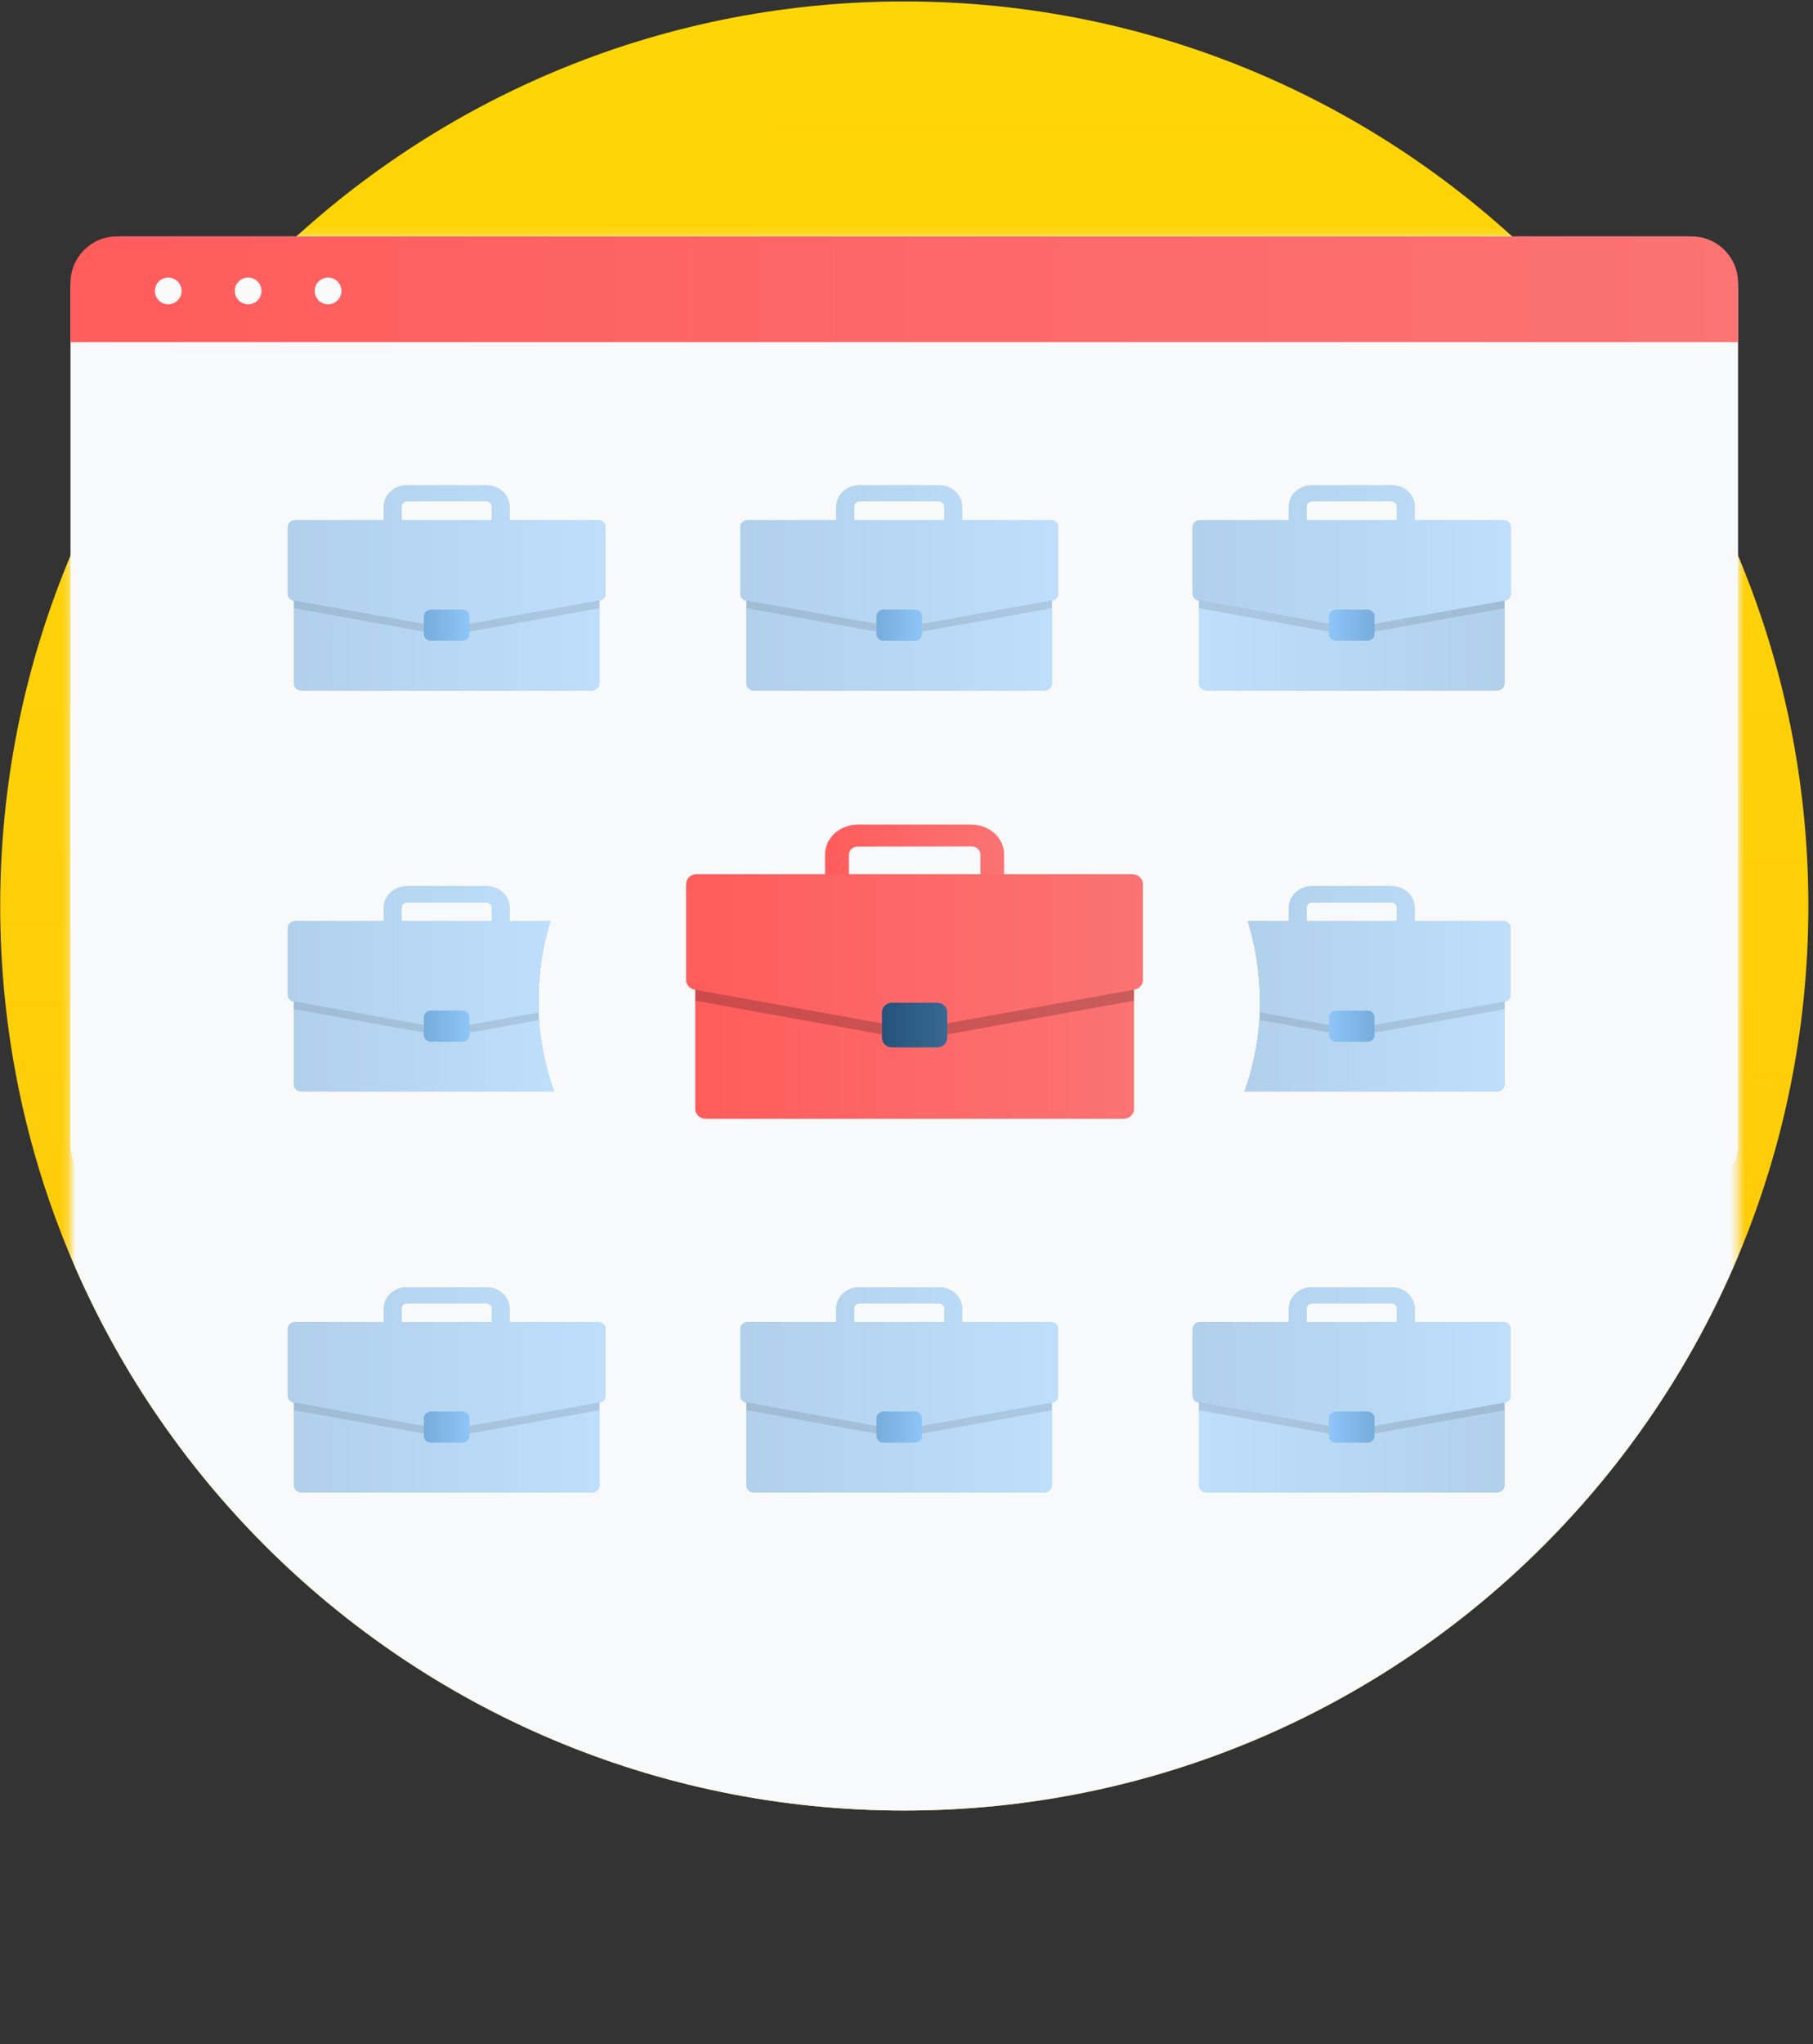 <?xml version="1.0" encoding="UTF-8"?> <svg xmlns="http://www.w3.org/2000/svg" width="252" height="284" viewBox="0 0 252 284" fill="none"><rect x="0" y="0" width="252" height="284" fill="#333333" stroke="none"/><path d="M0.029 125.861C0.029 56.46 56.29 0.199 125.691 0.199V0.199C195.093 0.199 251.354 56.46 251.354 125.861V125.861C251.354 195.262 195.093 251.523 125.691 251.523V251.523C56.29 251.523 0.029 195.262 0.029 125.861V125.861Z" fill="url(#paint0_linear)"></path><mask id="mask0" maskUnits="userSpaceOnUse" x="9" y="32" width="233" height="252"><rect x="9.775" y="32.847" width="231.833" height="250.964" rx="6" fill="#F7F9FA"></rect></mask><g mask="url(#mask0)"><path d="M0.029 125.861C0.029 56.46 56.29 0.199 125.691 0.199V0.199C195.093 0.199 251.354 56.46 251.354 125.861V125.861C251.354 195.262 195.093 251.523 125.691 251.523V251.523C56.29 251.523 0.029 195.262 0.029 125.861V125.861Z" fill="#F7F9FA"></path></g><path d="M236.841 164.091H14.541C11.934 164.091 9.8 161.912 9.8 159.249V40.077C9.8 36.102 12.984 32.847 16.878 32.847H234.505C238.397 32.847 241.583 36.1 241.583 40.077V159.249C241.581 161.912 239.448 164.091 236.841 164.091Z" fill="#F7F9FA"></path><path d="M241.581 47.525H9.8V39.274C9.8 35.74 12.688 32.847 16.217 32.847H235.165C238.695 32.847 241.583 35.74 241.583 39.274V47.525H241.581Z" fill="url(#paint1_linear)"></path><path d="M23.383 42.274C24.408 42.274 25.239 41.443 25.239 40.417C25.239 39.392 24.408 38.561 23.383 38.561C22.358 38.561 21.527 39.392 21.527 40.417C21.527 41.443 22.358 42.274 23.383 42.274Z" fill="#FAFAFA"></path><path d="M34.49 42.274C35.515 42.274 36.346 41.443 36.346 40.417C36.346 39.392 35.515 38.561 34.49 38.561C33.465 38.561 32.634 39.392 32.634 40.417C32.634 41.443 33.465 42.274 34.49 42.274Z" fill="#FAFAFA"></path><path d="M45.597 42.274C46.623 42.274 47.454 41.443 47.454 40.417C47.454 39.392 46.623 38.561 45.597 38.561C44.572 38.561 43.741 39.392 43.741 40.417C43.741 41.443 44.572 42.274 45.597 42.274Z" fill="#FAFAFA"></path><path d="M145.177 190.007H104.797C104.228 190.007 103.766 190.43 103.766 190.952V206.383C103.766 206.905 104.228 207.328 104.797 207.328H145.177C145.747 207.328 146.208 206.905 146.208 206.383V190.952C146.208 190.43 145.747 190.007 145.177 190.007Z" fill="url(#paint2_linear)"></path><path opacity="0.6" d="M145.177 190.007H104.797C104.228 190.007 103.766 190.43 103.766 190.952V206.383C103.766 206.905 104.228 207.328 104.797 207.328H145.177C145.747 207.328 146.208 206.905 146.208 206.383V190.952C146.208 190.43 145.747 190.007 145.177 190.007Z" fill="white"></path><path opacity="0.1" d="M145.17 190.007H104.777C104.503 190.007 104.241 190.106 104.048 190.284C103.854 190.461 103.746 190.701 103.746 190.952V195.9L124.765 199.691C124.894 199.715 125.026 199.715 125.155 199.691L146.181 195.9V190.952C146.181 190.704 146.075 190.467 145.886 190.29C145.697 190.113 145.44 190.012 145.17 190.007V190.007Z" fill="black"></path><path d="M146.056 183.672H133.722V181.777C133.72 180.993 133.379 180.243 132.775 179.689C132.17 179.135 131.351 178.823 130.496 178.821H119.477C118.622 178.823 117.803 179.135 117.198 179.689C116.594 180.243 116.253 180.993 116.252 181.777V183.672H103.924C103.654 183.672 103.395 183.771 103.204 183.945C103.013 184.12 102.906 184.358 102.906 184.605V193.937C102.908 194.153 102.99 194.361 103.139 194.528C103.288 194.694 103.495 194.809 103.726 194.852L124.792 198.649C124.921 198.667 125.052 198.667 125.182 198.649L146.247 194.852C146.478 194.809 146.686 194.695 146.837 194.528C146.987 194.362 147.071 194.153 147.074 193.937V184.605C147.074 184.358 146.966 184.12 146.775 183.945C146.585 183.771 146.326 183.672 146.056 183.672V183.672ZM118.704 181.777C118.706 181.589 118.787 181.409 118.932 181.275C119.076 181.142 119.272 181.065 119.477 181.062H130.496C130.701 181.065 130.897 181.142 131.041 181.275C131.186 181.409 131.268 181.589 131.269 181.777V183.672H118.711L118.704 181.777Z" fill="url(#paint3_linear)"></path><path opacity="0.6" d="M146.056 183.672H133.722V181.777C133.72 180.993 133.379 180.243 132.775 179.689C132.17 179.135 131.351 178.823 130.496 178.821H119.477C118.622 178.823 117.803 179.135 117.198 179.689C116.594 180.243 116.253 180.993 116.252 181.777V183.672H103.924C103.654 183.672 103.395 183.771 103.204 183.945C103.013 184.12 102.906 184.358 102.906 184.605V193.937C102.908 194.153 102.99 194.361 103.139 194.528C103.288 194.694 103.495 194.809 103.726 194.852L124.792 198.649C124.921 198.667 125.052 198.667 125.182 198.649L146.247 194.852C146.478 194.809 146.686 194.695 146.837 194.528C146.987 194.362 147.071 194.153 147.074 193.937V184.605C147.074 184.358 146.966 184.12 146.775 183.945C146.585 183.771 146.326 183.672 146.056 183.672V183.672ZM118.704 181.777C118.706 181.589 118.787 181.409 118.932 181.275C119.076 181.142 119.272 181.065 119.477 181.062H130.496C130.701 181.065 130.897 181.142 131.041 181.275C131.186 181.409 131.268 181.589 131.269 181.777V183.672H118.711L118.704 181.777Z" fill="white"></path><path d="M127.164 196.099H122.815C122.275 196.099 121.837 196.501 121.837 196.996V199.515C121.837 200.01 122.275 200.411 122.815 200.411H127.164C127.705 200.411 128.143 200.01 128.143 199.515V196.996C128.143 196.501 127.705 196.099 127.164 196.099Z" fill="url(#paint4_linear)"></path><path opacity="0.3" d="M127.164 196.099H122.815C122.275 196.099 121.837 196.501 121.837 196.996V199.515C121.837 200.01 122.275 200.411 122.815 200.411H127.164C127.705 200.411 128.143 200.01 128.143 199.515V196.996C128.143 196.501 127.705 196.099 127.164 196.099Z" fill="white"></path><path d="M145.177 78.598H104.797C104.228 78.598 103.766 79.021 103.766 79.543V94.974C103.766 95.496 104.228 95.919 104.797 95.919H145.177C145.747 95.919 146.208 95.496 146.208 94.974V79.543C146.208 79.021 145.747 78.598 145.177 78.598Z" fill="url(#paint5_linear)"></path><path opacity="0.6" d="M145.177 78.598H104.797C104.228 78.598 103.766 79.021 103.766 79.543V94.974C103.766 95.496 104.228 95.919 104.797 95.919H145.177C145.747 95.919 146.208 95.496 146.208 94.974V79.543C146.208 79.021 145.747 78.598 145.177 78.598Z" fill="white"></path><path opacity="0.1" d="M145.17 78.598H104.777C104.503 78.598 104.241 78.698 104.048 78.875C103.854 79.052 103.746 79.292 103.746 79.543V84.491L124.765 88.282C124.894 88.306 125.026 88.306 125.155 88.282L146.181 84.491V79.543C146.181 79.295 146.075 79.058 145.886 78.881C145.697 78.704 145.44 78.603 145.17 78.598V78.598Z" fill="black"></path><path d="M146.056 72.263H133.722V70.368C133.72 69.584 133.379 68.834 132.775 68.28C132.17 67.726 131.351 67.414 130.496 67.412H119.477C118.622 67.414 117.803 67.726 117.198 68.28C116.594 68.834 116.253 69.584 116.252 70.368V72.263H103.924C103.654 72.263 103.395 72.362 103.204 72.536C103.013 72.711 102.906 72.948 102.906 73.196V82.528C102.906 82.744 102.988 82.953 103.138 83.12C103.287 83.287 103.495 83.401 103.726 83.443L124.792 87.216C124.92 87.24 125.053 87.24 125.182 87.216L146.247 83.419C146.476 83.379 146.683 83.269 146.834 83.107C146.986 82.945 147.072 82.741 147.08 82.528V73.196C147.08 73.073 147.054 72.951 147.002 72.838C146.951 72.724 146.875 72.621 146.78 72.534C146.685 72.448 146.572 72.379 146.447 72.332C146.323 72.286 146.19 72.262 146.056 72.263V72.263ZM118.704 70.368C118.704 70.179 118.785 69.998 118.93 69.864C119.075 69.731 119.272 69.655 119.477 69.653H130.496C130.701 69.655 130.896 69.73 131.041 69.862C131.186 69.995 131.268 70.174 131.269 70.362V72.257H118.711L118.704 70.368Z" fill="url(#paint6_linear)"></path><path opacity="0.6" d="M146.056 72.263H133.722V70.368C133.72 69.584 133.379 68.834 132.775 68.28C132.17 67.726 131.351 67.414 130.496 67.412H119.477C118.622 67.414 117.803 67.726 117.198 68.28C116.594 68.834 116.253 69.584 116.252 70.368V72.263H103.924C103.654 72.263 103.395 72.362 103.204 72.536C103.013 72.711 102.906 72.948 102.906 73.196V82.528C102.906 82.744 102.988 82.953 103.138 83.12C103.287 83.287 103.495 83.401 103.726 83.443L124.792 87.216C124.92 87.24 125.053 87.24 125.182 87.216L146.247 83.419C146.476 83.379 146.683 83.269 146.834 83.107C146.986 82.945 147.072 82.741 147.08 82.528V73.196C147.08 73.073 147.054 72.951 147.002 72.838C146.951 72.724 146.875 72.621 146.78 72.534C146.685 72.448 146.572 72.379 146.447 72.332C146.323 72.286 146.19 72.262 146.056 72.263V72.263ZM118.704 70.368C118.704 70.179 118.785 69.998 118.93 69.864C119.075 69.731 119.272 69.655 119.477 69.653H130.496C130.701 69.655 130.896 69.73 131.041 69.862C131.186 69.995 131.268 70.174 131.269 70.362V72.257H118.711L118.704 70.368Z" fill="white"></path><path d="M127.164 84.697H122.815C122.275 84.697 121.837 85.098 121.837 85.593V88.112C121.837 88.607 122.275 89.008 122.815 89.008H127.164C127.705 89.008 128.143 88.607 128.143 88.112V85.593C128.143 85.098 127.705 84.697 127.164 84.697Z" fill="url(#paint7_linear)"></path><path opacity="0.3" d="M127.164 84.697H122.815C122.275 84.697 121.837 85.098 121.837 85.593V88.112C121.837 88.607 122.275 89.008 122.815 89.008H127.164C127.705 89.008 128.143 88.607 128.143 88.112V85.593C128.143 85.098 127.705 84.697 127.164 84.697Z" fill="white"></path><path d="M82.277 190.007H41.897C41.328 190.007 40.866 190.43 40.866 190.952V206.383C40.866 206.905 41.328 207.328 41.897 207.328H82.277C82.847 207.328 83.308 206.905 83.308 206.383V190.952C83.308 190.43 82.847 190.007 82.277 190.007Z" fill="url(#paint8_linear)"></path><path opacity="0.6" d="M82.277 190.007H41.897C41.328 190.007 40.866 190.43 40.866 190.952V206.383C40.866 206.905 41.328 207.328 41.897 207.328H82.277C82.847 207.328 83.308 206.905 83.308 206.383V190.952C83.308 190.43 82.847 190.007 82.277 190.007Z" fill="white"></path><path opacity="0.1" d="M82.304 190.007H41.897C41.624 190.007 41.362 190.106 41.168 190.284C40.975 190.461 40.866 190.701 40.866 190.952V195.9L61.886 199.691C62.017 199.715 62.151 199.715 62.282 199.691L83.308 195.9V190.952C83.308 190.705 83.204 190.469 83.016 190.292C82.828 190.116 82.573 190.013 82.304 190.007Z" fill="black"></path><path d="M83.149 183.672H70.815V181.777C70.814 180.993 70.473 180.243 69.869 179.689C69.264 179.135 68.445 178.823 67.59 178.821H56.578C55.723 178.823 54.903 179.135 54.299 179.689C53.694 180.243 53.354 180.993 53.352 181.777V183.672H41.018C40.748 183.672 40.489 183.771 40.298 183.945C40.107 184.12 40 184.358 40 184.605V193.937C40.001 194.153 40.084 194.361 40.233 194.528C40.382 194.694 40.589 194.809 40.82 194.852L61.885 198.649C62.017 198.667 62.151 198.667 62.282 198.649L83.348 194.852C83.578 194.809 83.785 194.694 83.935 194.528C84.084 194.361 84.166 194.153 84.167 193.937V184.605C84.167 184.358 84.06 184.12 83.869 183.945C83.678 183.771 83.419 183.672 83.149 183.672V183.672ZM55.798 181.777C55.801 181.588 55.884 181.408 56.03 181.275C56.175 181.141 56.372 181.065 56.578 181.062H67.59C67.796 181.065 67.992 181.141 68.138 181.275C68.283 181.408 68.366 181.588 68.37 181.777V183.672H55.811L55.798 181.777Z" fill="url(#paint9_linear)"></path><path opacity="0.6" d="M83.149 183.672H70.815V181.777C70.814 180.993 70.473 180.243 69.869 179.689C69.264 179.135 68.445 178.823 67.59 178.821H56.578C55.723 178.823 54.903 179.135 54.299 179.689C53.694 180.243 53.354 180.993 53.352 181.777V183.672H41.018C40.748 183.672 40.489 183.771 40.298 183.945C40.107 184.12 40 184.358 40 184.605V193.937C40.001 194.153 40.084 194.361 40.233 194.528C40.382 194.694 40.589 194.809 40.82 194.852L61.885 198.649C62.017 198.667 62.151 198.667 62.282 198.649L83.348 194.852C83.578 194.809 83.785 194.694 83.935 194.528C84.084 194.361 84.166 194.153 84.167 193.937V184.605C84.167 184.358 84.06 184.12 83.869 183.945C83.678 183.771 83.419 183.672 83.149 183.672V183.672ZM55.798 181.777C55.801 181.588 55.884 181.408 56.03 181.275C56.175 181.141 56.372 181.065 56.578 181.062H67.59C67.796 181.065 67.992 181.141 68.138 181.275C68.283 181.408 68.366 181.588 68.37 181.777V183.672H55.811L55.798 181.777Z" fill="white"></path><path d="M64.258 196.099H59.909C59.369 196.099 58.931 196.501 58.931 196.996V199.515C58.931 200.01 59.369 200.411 59.909 200.411H64.258C64.799 200.411 65.237 200.01 65.237 199.515V196.996C65.237 196.501 64.799 196.099 64.258 196.099Z" fill="url(#paint10_linear)"></path><path opacity="0.3" d="M64.258 196.099H59.909C59.369 196.099 58.931 196.501 58.931 196.996V199.515C58.931 200.01 59.369 200.411 59.909 200.411H64.258C64.799 200.411 65.237 200.01 65.237 199.515V196.996C65.237 196.501 64.799 196.099 64.258 196.099Z" fill="white"></path><path d="M82.277 78.598H41.897C41.328 78.598 40.866 79.021 40.866 79.543V94.974C40.866 95.496 41.328 95.919 41.897 95.919H82.277C82.847 95.919 83.308 95.496 83.308 94.974V79.543C83.308 79.021 82.847 78.598 82.277 78.598Z" fill="url(#paint11_linear)"></path><path opacity="0.6" d="M82.277 78.598H41.897C41.328 78.598 40.866 79.021 40.866 79.543V94.974C40.866 95.496 41.328 95.919 41.897 95.919H82.277C82.847 95.919 83.308 95.496 83.308 94.974V79.543C83.308 79.021 82.847 78.598 82.277 78.598Z" fill="white"></path><path opacity="0.1" d="M82.304 78.598H41.897C41.624 78.598 41.362 78.698 41.168 78.875C40.975 79.052 40.866 79.292 40.866 79.543V84.491L61.886 88.282C62.017 88.306 62.151 88.306 62.282 88.282L83.308 84.491V79.543C83.308 79.296 83.204 79.06 83.016 78.883C82.828 78.707 82.573 78.604 82.304 78.598V78.598Z" fill="black"></path><path d="M83.15 72.263H70.816V70.368C70.814 69.585 70.474 68.834 69.869 68.28C69.265 67.726 68.445 67.414 67.59 67.412H56.578C55.723 67.414 54.904 67.726 54.299 68.28C53.695 68.834 53.354 69.585 53.352 70.368V72.263H41.018C40.748 72.263 40.489 72.362 40.299 72.537C40.108 72.711 40.001 72.949 40.001 73.196V82.528C40.001 82.744 40.082 82.953 40.232 83.12C40.381 83.287 40.589 83.401 40.82 83.443L61.886 87.216C62.017 87.24 62.152 87.24 62.282 87.216L83.348 83.419C83.579 83.377 83.787 83.263 83.937 83.096C84.086 82.929 84.168 82.72 84.168 82.504V73.196C84.168 72.949 84.061 72.711 83.87 72.537C83.679 72.362 83.42 72.263 83.15 72.263V72.263ZM55.798 70.368C55.8 70.179 55.883 69.998 56.029 69.864C56.174 69.731 56.372 69.655 56.578 69.653H67.59C67.795 69.655 67.992 69.73 68.138 69.862C68.283 69.994 68.367 70.174 68.37 70.362V72.257H55.811L55.798 70.368Z" fill="url(#paint12_linear)"></path><path opacity="0.6" d="M83.15 72.263H70.816V70.368C70.814 69.585 70.474 68.834 69.869 68.28C69.265 67.726 68.445 67.414 67.59 67.412H56.578C55.723 67.414 54.904 67.726 54.299 68.28C53.695 68.834 53.354 69.585 53.352 70.368V72.263H41.018C40.748 72.263 40.489 72.362 40.299 72.537C40.108 72.711 40.001 72.949 40.001 73.196V82.528C40.001 82.744 40.082 82.953 40.232 83.12C40.381 83.287 40.589 83.401 40.82 83.443L61.886 87.216C62.017 87.24 62.152 87.24 62.282 87.216L83.348 83.419C83.579 83.377 83.787 83.263 83.937 83.096C84.086 82.929 84.168 82.72 84.168 82.504V73.196C84.168 72.949 84.061 72.711 83.87 72.537C83.679 72.362 83.42 72.263 83.15 72.263V72.263ZM55.798 70.368C55.8 70.179 55.883 69.998 56.029 69.864C56.174 69.731 56.372 69.655 56.578 69.653H67.59C67.795 69.655 67.992 69.73 68.138 69.862C68.283 69.994 68.367 70.174 68.37 70.362V72.257H55.811L55.798 70.368Z" fill="white"></path><path d="M64.258 84.697H59.909C59.369 84.697 58.931 85.098 58.931 85.593V88.112C58.931 88.607 59.369 89.008 59.909 89.008H64.258C64.799 89.008 65.237 88.607 65.237 88.112V85.593C65.237 85.098 64.799 84.697 64.258 84.697Z" fill="url(#paint13_linear)"></path><path opacity="0.3" d="M64.258 84.697H59.909C59.369 84.697 58.931 85.098 58.931 85.593V88.112C58.931 88.607 59.369 89.008 59.909 89.008H64.258C64.799 89.008 65.237 88.607 65.237 88.112V85.593C65.237 85.098 64.799 84.697 64.258 84.697Z" fill="white"></path><path d="M77.016 151.623H41.897C41.622 151.623 41.358 151.523 41.163 151.345C40.969 151.166 40.859 150.924 40.859 150.672V135.247C40.86 135.12 40.89 134.994 40.945 134.878C40.972 134.823 41.003 134.771 41.038 134.72C41.075 134.669 41.119 134.622 41.17 134.581C41.363 134.404 41.624 134.303 41.897 134.302H75.138C74.862 136.416 74.771 138.547 74.867 140.674C74.867 141.019 74.867 141.364 74.927 141.703C74.973 142.339 75.026 142.981 75.105 143.617C75.445 146.338 76.085 149.02 77.016 151.623V151.623Z" fill="url(#paint14_linear)"></path><path opacity="0.6" d="M77.016 151.623H41.897C41.622 151.623 41.358 151.523 41.163 151.345C40.969 151.166 40.859 150.924 40.859 150.672V135.247C40.86 135.12 40.89 134.994 40.945 134.878C40.972 134.823 41.003 134.771 41.038 134.72C41.075 134.669 41.119 134.622 41.17 134.581C41.363 134.404 41.624 134.303 41.897 134.302H75.138C74.862 136.416 74.771 138.547 74.867 140.674C74.867 141.019 74.867 141.364 74.927 141.703C74.973 142.339 75.026 142.981 75.105 143.617C75.445 146.338 76.085 149.02 77.016 151.623V151.623Z" fill="white"></path><path opacity="0.1" d="M75.138 134.302C74.862 136.416 74.771 138.547 74.868 140.674C74.868 141.019 74.868 141.364 74.927 141.703L65.237 143.447L62.276 143.98C62.148 144.01 62.014 144.01 61.886 143.98L58.931 143.453L40.866 140.195V135.241C40.868 135.117 40.895 134.994 40.946 134.878C40.972 134.823 41.003 134.771 41.038 134.72C41.075 134.669 41.119 134.622 41.17 134.581C41.363 134.404 41.624 134.303 41.897 134.302H75.138Z" fill="black"></path><path d="M76.52 127.968H70.822V126.072C70.819 125.288 70.477 124.538 69.871 123.984C69.265 123.43 68.445 123.118 67.59 123.117H56.578C55.722 123.117 54.902 123.428 54.297 123.982C53.692 124.537 53.352 125.288 53.352 126.072V127.968H41.018C40.884 127.968 40.752 127.992 40.628 128.039C40.505 128.086 40.393 128.154 40.298 128.241C40.204 128.328 40.129 128.43 40.078 128.544C40.026 128.657 40 128.778 40 128.9V138.227C40 138.444 40.083 138.655 40.233 138.823C40.384 138.991 40.593 139.105 40.826 139.147H40.866L58.931 142.412L61.885 142.939C62.014 142.963 62.147 142.963 62.275 142.939L65.237 142.406L74.867 140.668C74.771 138.541 74.862 136.41 75.138 134.296C75.413 132.156 75.875 130.04 76.52 127.968V127.968ZM55.798 126.072C55.801 125.884 55.885 125.705 56.03 125.573C56.176 125.44 56.372 125.365 56.578 125.364H67.59C67.794 125.365 67.99 125.44 68.135 125.573C68.279 125.705 68.361 125.885 68.363 126.072V127.968H55.804L55.798 126.072Z" fill="url(#paint15_linear)"></path><path opacity="0.6" d="M76.52 127.968H70.822V126.072C70.819 125.288 70.477 124.538 69.871 123.984C69.265 123.43 68.445 123.118 67.59 123.117H56.578C55.722 123.117 54.902 123.428 54.297 123.982C53.692 124.537 53.352 125.288 53.352 126.072V127.968H41.018C40.884 127.968 40.752 127.992 40.628 128.039C40.505 128.086 40.393 128.154 40.298 128.241C40.204 128.328 40.129 128.43 40.078 128.544C40.026 128.657 40 128.778 40 128.9V138.227C40 138.444 40.083 138.655 40.233 138.823C40.384 138.991 40.593 139.105 40.826 139.147H40.866L58.931 142.412L61.885 142.939C62.014 142.963 62.147 142.963 62.275 142.939L65.237 142.406L74.867 140.668C74.771 138.541 74.862 136.41 75.138 134.296C75.413 132.156 75.875 130.04 76.52 127.968V127.968ZM55.798 126.072C55.801 125.884 55.885 125.705 56.03 125.573C56.176 125.44 56.372 125.365 56.578 125.364H67.59C67.794 125.365 67.99 125.44 68.135 125.573C68.279 125.705 68.361 125.885 68.363 126.072V127.968H55.804L55.798 126.072Z" fill="white"></path><path d="M64.258 140.395H59.909C59.369 140.395 58.931 140.796 58.931 141.291V143.811C58.931 144.306 59.369 144.707 59.909 144.707H64.258C64.799 144.707 65.237 144.306 65.237 143.811V141.291C65.237 140.796 64.799 140.395 64.258 140.395Z" fill="url(#paint16_linear)"></path><path opacity="0.3" d="M64.258 140.395H59.909C59.369 140.395 58.931 140.796 58.931 141.291V143.811C58.931 144.306 59.369 144.707 59.909 144.707H64.258C64.799 144.707 65.237 144.306 65.237 143.811V141.291C65.237 140.796 64.799 140.395 64.258 140.395Z" fill="white"></path><path d="M167.696 207.321H208.076C208.646 207.321 209.107 206.898 209.107 206.377V190.946C209.107 190.424 208.646 190.001 208.076 190.001H167.696C167.127 190.001 166.665 190.424 166.665 190.946V206.377C166.665 206.898 167.127 207.321 167.696 207.321Z" fill="url(#paint17_linear)"></path><path opacity="0.6" d="M167.696 207.321H208.076C208.646 207.321 209.107 206.898 209.107 206.377V190.946C209.107 190.424 208.646 190.001 208.076 190.001H167.696C167.127 190.001 166.665 190.424 166.665 190.946V206.377C166.665 206.898 167.127 207.321 167.696 207.321Z" fill="white"></path><path opacity="0.1" d="M167.704 190.007H208.077C208.35 190.007 208.613 190.106 208.806 190.284C208.999 190.461 209.108 190.701 209.108 190.952V195.9L188.062 199.691C187.933 199.715 187.801 199.715 187.672 199.691L166.646 195.9V190.952C166.646 190.826 166.673 190.701 166.727 190.584C166.78 190.468 166.859 190.363 166.957 190.275C167.056 190.187 167.173 190.118 167.301 190.072C167.429 190.026 167.566 190.004 167.704 190.007V190.007Z" fill="black"></path><path d="M166.824 183.672H179.158V181.777C179.16 180.993 179.5 180.243 180.105 179.689C180.709 179.135 181.529 178.823 182.384 178.821H193.403C194.257 178.823 195.077 179.135 195.681 179.689C196.286 180.243 196.626 180.993 196.628 181.777V183.672H208.956C209.089 183.672 209.222 183.696 209.345 183.743C209.469 183.79 209.581 183.859 209.675 183.945C209.77 184.032 209.845 184.135 209.896 184.248C209.947 184.361 209.974 184.482 209.974 184.605V193.937C209.972 194.153 209.89 194.361 209.741 194.528C209.592 194.694 209.384 194.809 209.154 194.852L188.062 198.649C187.93 198.667 187.797 198.667 187.665 198.649L166.599 194.852C166.369 194.809 166.162 194.694 166.013 194.528C165.863 194.361 165.781 194.153 165.78 193.937V184.605C165.78 184.48 165.807 184.357 165.86 184.242C165.913 184.128 165.99 184.024 166.087 183.937C166.185 183.85 166.3 183.782 166.426 183.736C166.553 183.691 166.688 183.669 166.824 183.672V183.672ZM194.176 181.777C194.174 181.589 194.092 181.409 193.948 181.275C193.803 181.142 193.608 181.065 193.403 181.062H182.384C182.178 181.065 181.982 181.141 181.836 181.275C181.691 181.408 181.607 181.588 181.604 181.777V183.672H194.163L194.176 181.777Z" fill="url(#paint18_linear)"></path><path opacity="0.6" d="M166.824 183.672H179.158V181.777C179.16 180.993 179.5 180.243 180.105 179.689C180.709 179.135 181.529 178.823 182.384 178.821H193.403C194.257 178.823 195.077 179.135 195.681 179.689C196.286 180.243 196.626 180.993 196.628 181.777V183.672H208.956C209.089 183.672 209.222 183.696 209.345 183.743C209.469 183.79 209.581 183.859 209.675 183.945C209.77 184.032 209.845 184.135 209.896 184.248C209.947 184.361 209.974 184.482 209.974 184.605V193.937C209.972 194.153 209.89 194.361 209.741 194.528C209.592 194.694 209.384 194.809 209.154 194.852L188.062 198.649C187.93 198.667 187.797 198.667 187.665 198.649L166.599 194.852C166.369 194.809 166.162 194.694 166.013 194.528C165.863 194.361 165.781 194.153 165.78 193.937V184.605C165.78 184.48 165.807 184.357 165.86 184.242C165.913 184.128 165.99 184.024 166.087 183.937C166.185 183.85 166.3 183.782 166.426 183.736C166.553 183.691 166.688 183.669 166.824 183.672V183.672ZM194.176 181.777C194.174 181.589 194.092 181.409 193.948 181.275C193.803 181.142 193.608 181.065 193.403 181.062H182.384C182.178 181.065 181.982 181.141 181.836 181.275C181.691 181.408 181.607 181.588 181.604 181.777V183.672H194.163L194.176 181.777Z" fill="white"></path><path d="M185.715 200.411H190.064C190.604 200.411 191.042 200.01 191.042 199.515V196.996C191.042 196.501 190.604 196.099 190.064 196.099H185.715C185.175 196.099 184.737 196.501 184.737 196.996V199.515C184.737 200.01 185.175 200.411 185.715 200.411Z" fill="url(#paint19_linear)"></path><path opacity="0.3" d="M185.715 200.411H190.064C190.604 200.411 191.042 200.01 191.042 199.515V196.996C191.042 196.501 190.604 196.099 190.064 196.099H185.715C185.175 196.099 184.737 196.501 184.737 196.996V199.515C184.737 200.01 185.175 200.411 185.715 200.411Z" fill="white"></path><path d="M167.696 95.912H208.076C208.646 95.912 209.107 95.49 209.107 94.968V79.537C209.107 79.015 208.646 78.592 208.076 78.592H167.696C167.127 78.592 166.665 79.015 166.665 79.537V94.968C166.665 95.49 167.127 95.912 167.696 95.912Z" fill="url(#paint20_linear)"></path><path opacity="0.6" d="M167.696 95.912H208.076C208.646 95.912 209.107 95.49 209.107 94.968V79.537C209.107 79.015 208.646 78.592 208.076 78.592H167.696C167.127 78.592 166.665 79.015 166.665 79.537V94.968C166.665 95.49 167.127 95.912 167.696 95.912Z" fill="white"></path><path opacity="0.1" d="M167.703 78.598H208.076C208.35 78.598 208.612 78.698 208.805 78.875C208.999 79.052 209.107 79.292 209.107 79.543V84.491L188.061 88.282C187.933 88.306 187.8 88.306 187.672 88.282L166.672 84.491V79.543C166.672 79.292 166.781 79.052 166.974 78.875C167.167 78.698 167.43 78.598 167.703 78.598V78.598Z" fill="black"></path><path d="M166.824 72.263H179.158V70.368C179.16 69.584 179.5 68.834 180.105 68.28C180.709 67.726 181.529 67.414 182.384 67.412H193.403C193.828 67.41 194.25 67.484 194.644 67.632C195.038 67.779 195.396 67.996 195.699 68.271C196.001 68.546 196.241 68.872 196.405 69.232C196.569 69.592 196.654 69.978 196.655 70.368V72.263H208.982C209.252 72.263 209.511 72.362 209.702 72.536C209.893 72.711 210 72.948 210 73.196V82.528C210 82.744 209.918 82.953 209.769 83.12C209.619 83.287 209.411 83.401 209.18 83.443L188.062 87.216C187.931 87.24 187.796 87.24 187.665 87.216L166.599 83.419C166.368 83.377 166.16 83.263 166.011 83.096C165.862 82.929 165.78 82.72 165.78 82.504V73.196C165.78 73.071 165.807 72.948 165.86 72.833C165.913 72.719 165.99 72.615 166.087 72.528C166.185 72.441 166.3 72.373 166.426 72.327C166.553 72.282 166.688 72.26 166.824 72.263ZM194.176 70.368C194.176 70.179 194.095 69.998 193.95 69.865C193.805 69.731 193.608 69.655 193.403 69.653H182.384C182.179 69.655 181.982 69.73 181.837 69.862C181.691 69.994 181.607 70.174 181.604 70.362V72.257H194.163L194.176 70.368Z" fill="url(#paint21_linear)"></path><path opacity="0.6" d="M166.824 72.263H179.158V70.368C179.16 69.584 179.5 68.834 180.105 68.28C180.709 67.726 181.529 67.414 182.384 67.412H193.403C193.828 67.41 194.25 67.484 194.644 67.632C195.038 67.779 195.396 67.996 195.699 68.271C196.001 68.546 196.241 68.872 196.405 69.232C196.569 69.592 196.654 69.978 196.655 70.368V72.263H208.982C209.252 72.263 209.511 72.362 209.702 72.536C209.893 72.711 210 72.948 210 73.196V82.528C210 82.744 209.918 82.953 209.769 83.12C209.619 83.287 209.411 83.401 209.18 83.443L188.062 87.216C187.931 87.24 187.796 87.24 187.665 87.216L166.599 83.419C166.368 83.377 166.16 83.263 166.011 83.096C165.862 82.929 165.78 82.72 165.78 82.504V73.196C165.78 73.071 165.807 72.948 165.86 72.833C165.913 72.719 165.99 72.615 166.087 72.528C166.185 72.441 166.3 72.373 166.426 72.327C166.553 72.282 166.688 72.26 166.824 72.263ZM194.176 70.368C194.176 70.179 194.095 69.998 193.95 69.865C193.805 69.731 193.608 69.655 193.403 69.653H182.384C182.179 69.655 181.982 69.73 181.837 69.862C181.691 69.994 181.607 70.174 181.604 70.362V72.257H194.163L194.176 70.368Z" fill="white"></path><path d="M185.715 89.002H190.064C190.604 89.002 191.042 88.601 191.042 88.106V85.587C191.042 85.092 190.604 84.691 190.064 84.691H185.715C185.175 84.691 184.737 85.092 184.737 85.587V88.106C184.737 88.601 185.175 89.002 185.715 89.002Z" fill="url(#paint22_linear)"></path><path opacity="0.3" d="M185.715 89.002H190.064C190.604 89.002 191.042 88.601 191.042 88.106V85.587C191.042 85.092 190.604 84.691 190.064 84.691H185.715C185.175 84.691 184.737 85.092 184.737 85.587V88.106C184.737 88.601 185.175 89.002 185.715 89.002Z" fill="white"></path><path d="M172.984 151.623H208.083C208.357 151.621 208.619 151.521 208.812 151.342C209.006 151.164 209.114 150.923 209.114 150.672V135.247C209.113 135.12 209.084 134.994 209.028 134.878C209.004 134.822 208.973 134.769 208.936 134.72C208.899 134.669 208.854 134.622 208.803 134.581C208.709 134.493 208.595 134.423 208.47 134.375C208.346 134.327 208.212 134.302 208.076 134.302H174.842C175.118 136.416 175.209 138.547 175.113 140.674C175.113 141.019 175.113 141.364 175.053 141.703C175.014 142.339 174.954 142.981 174.875 143.617C174.541 146.337 173.908 149.02 172.984 151.623V151.623Z" fill="url(#paint23_linear)"></path><path opacity="0.6" d="M172.984 151.623H208.083C208.357 151.621 208.619 151.521 208.812 151.342C209.006 151.164 209.114 150.923 209.114 150.672V135.247C209.113 135.12 209.084 134.994 209.028 134.878C209.004 134.822 208.973 134.769 208.936 134.72C208.899 134.669 208.854 134.622 208.803 134.581C208.709 134.493 208.595 134.423 208.47 134.375C208.346 134.327 208.212 134.302 208.076 134.302H174.842C175.118 136.416 175.209 138.547 175.113 140.674C175.113 141.019 175.113 141.364 175.053 141.703C175.014 142.339 174.954 142.981 174.875 143.617C174.541 146.337 173.908 149.02 172.984 151.623V151.623Z" fill="white"></path><path opacity="0.1" d="M174.842 134.302C175.119 136.416 175.209 138.547 175.113 140.674C175.113 141.019 175.113 141.364 175.054 141.703L184.757 143.447L187.718 143.98C187.846 144.01 187.98 144.01 188.108 143.98L191.063 143.453L209.128 140.195V135.241C209.126 135.117 209.099 134.994 209.049 134.878C209.024 134.822 208.993 134.769 208.956 134.72C208.919 134.669 208.875 134.622 208.824 134.581C208.729 134.493 208.616 134.423 208.491 134.375C208.366 134.327 208.232 134.302 208.097 134.302H174.842Z" fill="black"></path><path d="M173.454 127.968H179.158V126.072C179.16 125.289 179.5 124.538 180.105 123.984C180.709 123.43 181.529 123.118 182.384 123.117H193.396C194.252 123.117 195.073 123.428 195.679 123.982C196.285 124.536 196.626 125.288 196.628 126.072V127.968H208.955C209.225 127.968 209.484 128.066 209.675 128.241C209.866 128.416 209.973 128.653 209.973 128.9V138.227C209.974 138.443 209.892 138.653 209.743 138.821C209.593 138.989 209.385 139.104 209.154 139.147H209.107L191.043 142.412L188.062 142.933C187.933 142.957 187.8 142.957 187.672 142.933L184.71 142.4L175.08 140.661C175.267 136.369 174.709 132.076 173.427 127.944L173.454 127.968ZM194.176 126.072C194.172 125.884 194.089 125.705 193.943 125.573C193.797 125.44 193.601 125.365 193.396 125.364H182.384C182.179 125.365 181.983 125.44 181.839 125.573C181.694 125.705 181.612 125.885 181.61 126.072V127.968H194.169L194.176 126.072Z" fill="url(#paint24_linear)"></path><path opacity="0.6" d="M173.454 127.968H179.158V126.072C179.16 125.289 179.5 124.538 180.105 123.984C180.709 123.43 181.529 123.118 182.384 123.117H193.396C194.252 123.117 195.073 123.428 195.679 123.982C196.285 124.536 196.626 125.288 196.628 126.072V127.968H208.955C209.225 127.968 209.484 128.066 209.675 128.241C209.866 128.416 209.973 128.653 209.973 128.9V138.227C209.974 138.443 209.892 138.653 209.743 138.821C209.593 138.989 209.385 139.104 209.154 139.147H209.107L191.043 142.412L188.062 142.933C187.933 142.957 187.8 142.957 187.672 142.933L184.71 142.4L175.08 140.661C175.267 136.369 174.709 132.076 173.427 127.944L173.454 127.968ZM194.176 126.072C194.172 125.884 194.089 125.705 193.943 125.573C193.797 125.44 193.601 125.365 193.396 125.364H182.384C182.179 125.365 181.983 125.44 181.839 125.573C181.694 125.705 181.612 125.885 181.61 126.072V127.968H194.169L194.176 126.072Z" fill="white"></path><path d="M185.715 144.713H190.064C190.604 144.713 191.042 144.312 191.042 143.817V141.297C191.042 140.802 190.604 140.401 190.064 140.401H185.715C185.175 140.401 184.737 140.802 184.737 141.297V143.817C184.737 144.312 185.175 144.713 185.715 144.713Z" fill="url(#paint25_linear)"></path><path opacity="0.3" d="M185.715 144.713H190.064C190.604 144.713 191.042 144.312 191.042 143.817V141.297C191.042 140.802 190.604 140.401 190.064 140.401H185.715C185.175 140.401 184.737 140.802 184.737 141.297V143.817C184.737 144.312 185.175 144.713 185.715 144.713Z" fill="white"></path><path d="M156.136 130.542H98.114C97.297 130.542 96.634 131.149 96.634 131.898V154.07C96.634 154.819 97.297 155.426 98.114 155.426H156.136C156.954 155.426 157.617 154.819 157.617 154.07V131.898C157.617 131.149 156.954 130.542 156.136 130.542Z" fill="url(#paint26_linear)"></path><path d="M135.037 126.581H119.206C118.006 126.579 116.856 126.142 116.007 125.364C115.158 124.586 114.68 123.532 114.679 122.432V118.708C114.68 117.608 115.158 116.554 116.007 115.776C116.856 114.999 118.006 114.561 119.206 114.559H135.037C136.238 114.559 137.39 114.996 138.239 115.774C139.088 116.552 139.565 117.608 139.565 118.708V122.414C139.568 122.961 139.452 123.502 139.226 124.007C139 124.513 138.667 124.972 138.246 125.359C137.825 125.747 137.325 126.054 136.774 126.263C136.224 126.473 135.633 126.581 135.037 126.581V126.581ZM119.206 117.606C118.888 117.609 118.583 117.726 118.357 117.932C118.131 118.137 118.002 118.416 117.997 118.708V122.414C117.997 122.711 118.126 122.996 118.355 123.206C118.584 123.417 118.895 123.535 119.22 123.535H135.05C135.375 123.535 135.686 123.417 135.915 123.206C136.144 122.996 136.273 122.711 136.273 122.414V118.708C136.273 118.411 136.144 118.126 135.915 117.916C135.686 117.706 135.375 117.587 135.05 117.587L119.206 117.606Z" fill="url(#paint27_linear)"></path><path opacity="0.2" d="M156.13 130.542H98.121C97.926 130.541 97.733 130.575 97.552 130.643C97.372 130.711 97.208 130.811 97.07 130.937C96.932 131.063 96.822 131.213 96.747 131.378C96.672 131.543 96.634 131.719 96.634 131.898V139.014L126.841 144.465C127.026 144.502 127.218 144.502 127.403 144.465L157.617 139.014V131.898C157.617 131.719 157.578 131.543 157.503 131.378C157.429 131.213 157.319 131.063 157.181 130.937C157.043 130.811 156.879 130.711 156.698 130.643C156.518 130.575 156.324 130.541 156.13 130.542V130.542Z" fill="black"></path><path d="M157.656 137.482L127.389 142.932C127.201 142.963 127.009 142.963 126.821 142.932L96.554 137.482C96.222 137.422 95.922 137.258 95.707 137.018C95.491 136.779 95.372 136.478 95.371 136.168V122.784C95.371 122.608 95.409 122.434 95.482 122.271C95.556 122.109 95.663 121.962 95.799 121.837C95.935 121.713 96.096 121.614 96.273 121.547C96.45 121.48 96.64 121.445 96.832 121.445H157.392C157.584 121.445 157.774 121.48 157.951 121.547C158.128 121.614 158.289 121.713 158.425 121.837C158.56 121.962 158.668 122.109 158.741 122.271C158.815 122.434 158.853 122.608 158.853 122.784V136.192C158.846 136.5 158.723 136.797 158.505 137.032C158.287 137.267 157.987 137.426 157.656 137.482Z" fill="url(#paint28_linear)"></path><path d="M130.258 139.305H123.998C123.225 139.305 122.597 139.88 122.597 140.589V144.216C122.597 144.925 123.225 145.5 123.998 145.5H130.258C131.032 145.5 131.659 144.925 131.659 144.216V140.589C131.659 139.88 131.032 139.305 130.258 139.305Z" fill="url(#paint29_linear)"></path><path opacity="0.4" d="M130.258 139.305H123.998C123.225 139.305 122.597 139.88 122.597 140.589V144.216C122.597 144.925 123.225 145.5 123.998 145.5H130.258C131.032 145.5 131.659 144.925 131.659 144.216V140.589C131.659 139.88 131.032 139.305 130.258 139.305Z" fill="black"></path><defs><linearGradient id="paint0_linear" x1="125.691" y1="0.199" x2="125.043" y2="251.521" gradientUnits="userSpaceOnUse"><stop offset="0.026" stop-color="#FED506"></stop><stop offset="1" stop-color="#FFC90C"></stop></linearGradient><linearGradient id="paint1_linear" x1="9.8" y1="47.526" x2="241.583" y2="47.526" gradientUnits="userSpaceOnUse"><stop stop-color="#FF5C5C"></stop><stop offset="1" stop-color="#FB7373"></stop></linearGradient><linearGradient id="paint2_linear" x1="103.766" y1="195.217" x2="146.208" y2="195.217" gradientUnits="userSpaceOnUse"><stop stop-color="#3D89CC"></stop><stop offset="1" stop-color="#5DADF5"></stop></linearGradient><linearGradient id="paint3_linear" x1="102.906" y1="184.79" x2="147.074" y2="184.79" gradientUnits="userSpaceOnUse"><stop stop-color="#3D89CC"></stop><stop offset="1" stop-color="#5DADF5"></stop></linearGradient><linearGradient id="paint4_linear" x1="121.837" y1="197.397" x2="128.143" y2="197.397" gradientUnits="userSpaceOnUse"><stop stop-color="#3D89CC"></stop><stop offset="1" stop-color="#5DADF5"></stop></linearGradient><linearGradient id="paint5_linear" x1="103.766" y1="83.808" x2="146.208" y2="83.808" gradientUnits="userSpaceOnUse"><stop stop-color="#3D89CC"></stop><stop offset="1" stop-color="#5DADF5"></stop></linearGradient><linearGradient id="paint6_linear" x1="102.906" y1="73.375" x2="147.08" y2="73.375" gradientUnits="userSpaceOnUse"><stop stop-color="#3D89CC"></stop><stop offset="1" stop-color="#5DADF5"></stop></linearGradient><linearGradient id="paint7_linear" x1="121.837" y1="85.994" x2="128.143" y2="85.994" gradientUnits="userSpaceOnUse"><stop stop-color="#3D89CC"></stop><stop offset="1" stop-color="#5DADF5"></stop></linearGradient><linearGradient id="paint8_linear" x1="40.866" y1="195.217" x2="83.308" y2="195.217" gradientUnits="userSpaceOnUse"><stop stop-color="#3D89CC"></stop><stop offset="1" stop-color="#5DADF5"></stop></linearGradient><linearGradient id="paint9_linear" x1="40" y1="184.79" x2="84.167" y2="184.79" gradientUnits="userSpaceOnUse"><stop stop-color="#3D89CC"></stop><stop offset="1" stop-color="#5DADF5"></stop></linearGradient><linearGradient id="paint10_linear" x1="58.931" y1="197.397" x2="65.237" y2="197.397" gradientUnits="userSpaceOnUse"><stop stop-color="#3D89CC"></stop><stop offset="1" stop-color="#5DADF5"></stop></linearGradient><linearGradient id="paint11_linear" x1="40.866" y1="83.808" x2="83.308" y2="83.808" gradientUnits="userSpaceOnUse"><stop stop-color="#3D89CC"></stop><stop offset="1" stop-color="#5DADF5"></stop></linearGradient><linearGradient id="paint12_linear" x1="40.001" y1="73.375" x2="84.168" y2="73.375" gradientUnits="userSpaceOnUse"><stop stop-color="#3D89CC"></stop><stop offset="1" stop-color="#5DADF5"></stop></linearGradient><linearGradient id="paint13_linear" x1="58.931" y1="85.994" x2="65.237" y2="85.994" gradientUnits="userSpaceOnUse"><stop stop-color="#3D89CC"></stop><stop offset="1" stop-color="#5DADF5"></stop></linearGradient><linearGradient id="paint14_linear" x1="40.859" y1="139.513" x2="77.016" y2="139.513" gradientUnits="userSpaceOnUse"><stop stop-color="#3D89CC"></stop><stop offset="1" stop-color="#5DADF5"></stop></linearGradient><linearGradient id="paint15_linear" x1="40" y1="129.085" x2="76.52" y2="129.085" gradientUnits="userSpaceOnUse"><stop stop-color="#3D89CC"></stop><stop offset="1" stop-color="#5DADF5"></stop></linearGradient><linearGradient id="paint16_linear" x1="58.931" y1="141.692" x2="65.237" y2="141.692" gradientUnits="userSpaceOnUse"><stop stop-color="#3D89CC"></stop><stop offset="1" stop-color="#5DADF5"></stop></linearGradient><linearGradient id="paint17_linear" x1="209.107" y1="202.111" x2="166.665" y2="202.111" gradientUnits="userSpaceOnUse"><stop stop-color="#3D89CC"></stop><stop offset="1" stop-color="#5DADF5"></stop></linearGradient><linearGradient id="paint18_linear" x1="165.78" y1="184.79" x2="209.974" y2="184.79" gradientUnits="userSpaceOnUse"><stop stop-color="#3D89CC"></stop><stop offset="1" stop-color="#5DADF5"></stop></linearGradient><linearGradient id="paint19_linear" x1="191.042" y1="199.114" x2="184.737" y2="199.114" gradientUnits="userSpaceOnUse"><stop stop-color="#3D89CC"></stop><stop offset="1" stop-color="#5DADF5"></stop></linearGradient><linearGradient id="paint20_linear" x1="209.107" y1="90.702" x2="166.665" y2="90.702" gradientUnits="userSpaceOnUse"><stop stop-color="#3D89CC"></stop><stop offset="1" stop-color="#5DADF5"></stop></linearGradient><linearGradient id="paint21_linear" x1="165.78" y1="73.375" x2="210" y2="73.375" gradientUnits="userSpaceOnUse"><stop stop-color="#3D89CC"></stop><stop offset="1" stop-color="#5DADF5"></stop></linearGradient><linearGradient id="paint22_linear" x1="191.042" y1="87.705" x2="184.737" y2="87.705" gradientUnits="userSpaceOnUse"><stop stop-color="#3D89CC"></stop><stop offset="1" stop-color="#5DADF5"></stop></linearGradient><linearGradient id="paint23_linear" x1="172.984" y1="139.513" x2="209.114" y2="139.513" gradientUnits="userSpaceOnUse"><stop stop-color="#3D89CC"></stop><stop offset="1" stop-color="#5DADF5"></stop></linearGradient><linearGradient id="paint24_linear" x1="173.427" y1="129.083" x2="209.973" y2="129.083" gradientUnits="userSpaceOnUse"><stop stop-color="#3D89CC"></stop><stop offset="1" stop-color="#5DADF5"></stop></linearGradient><linearGradient id="paint25_linear" x1="191.042" y1="143.416" x2="184.737" y2="143.416" gradientUnits="userSpaceOnUse"><stop stop-color="#3D89CC"></stop><stop offset="1" stop-color="#5DADF5"></stop></linearGradient><linearGradient id="paint26_linear" x1="96.634" y1="155.427" x2="157.617" y2="155.427" gradientUnits="userSpaceOnUse"><stop stop-color="#FF5C5C"></stop><stop offset="1" stop-color="#FB7373"></stop></linearGradient><linearGradient id="paint27_linear" x1="114.679" y1="126.581" x2="139.565" y2="126.581" gradientUnits="userSpaceOnUse"><stop stop-color="#FF5C5C"></stop><stop offset="1" stop-color="#FB7373"></stop></linearGradient><linearGradient id="paint28_linear" x1="95.371" y1="142.956" x2="158.853" y2="142.956" gradientUnits="userSpaceOnUse"><stop stop-color="#FF5C5C"></stop><stop offset="1" stop-color="#FB7373"></stop></linearGradient><linearGradient id="paint29_linear" x1="122.597" y1="141.169" x2="131.659" y2="141.169" gradientUnits="userSpaceOnUse"><stop stop-color="#3D89CC"></stop><stop offset="1" stop-color="#5DADF5"></stop></linearGradient></defs></svg> 